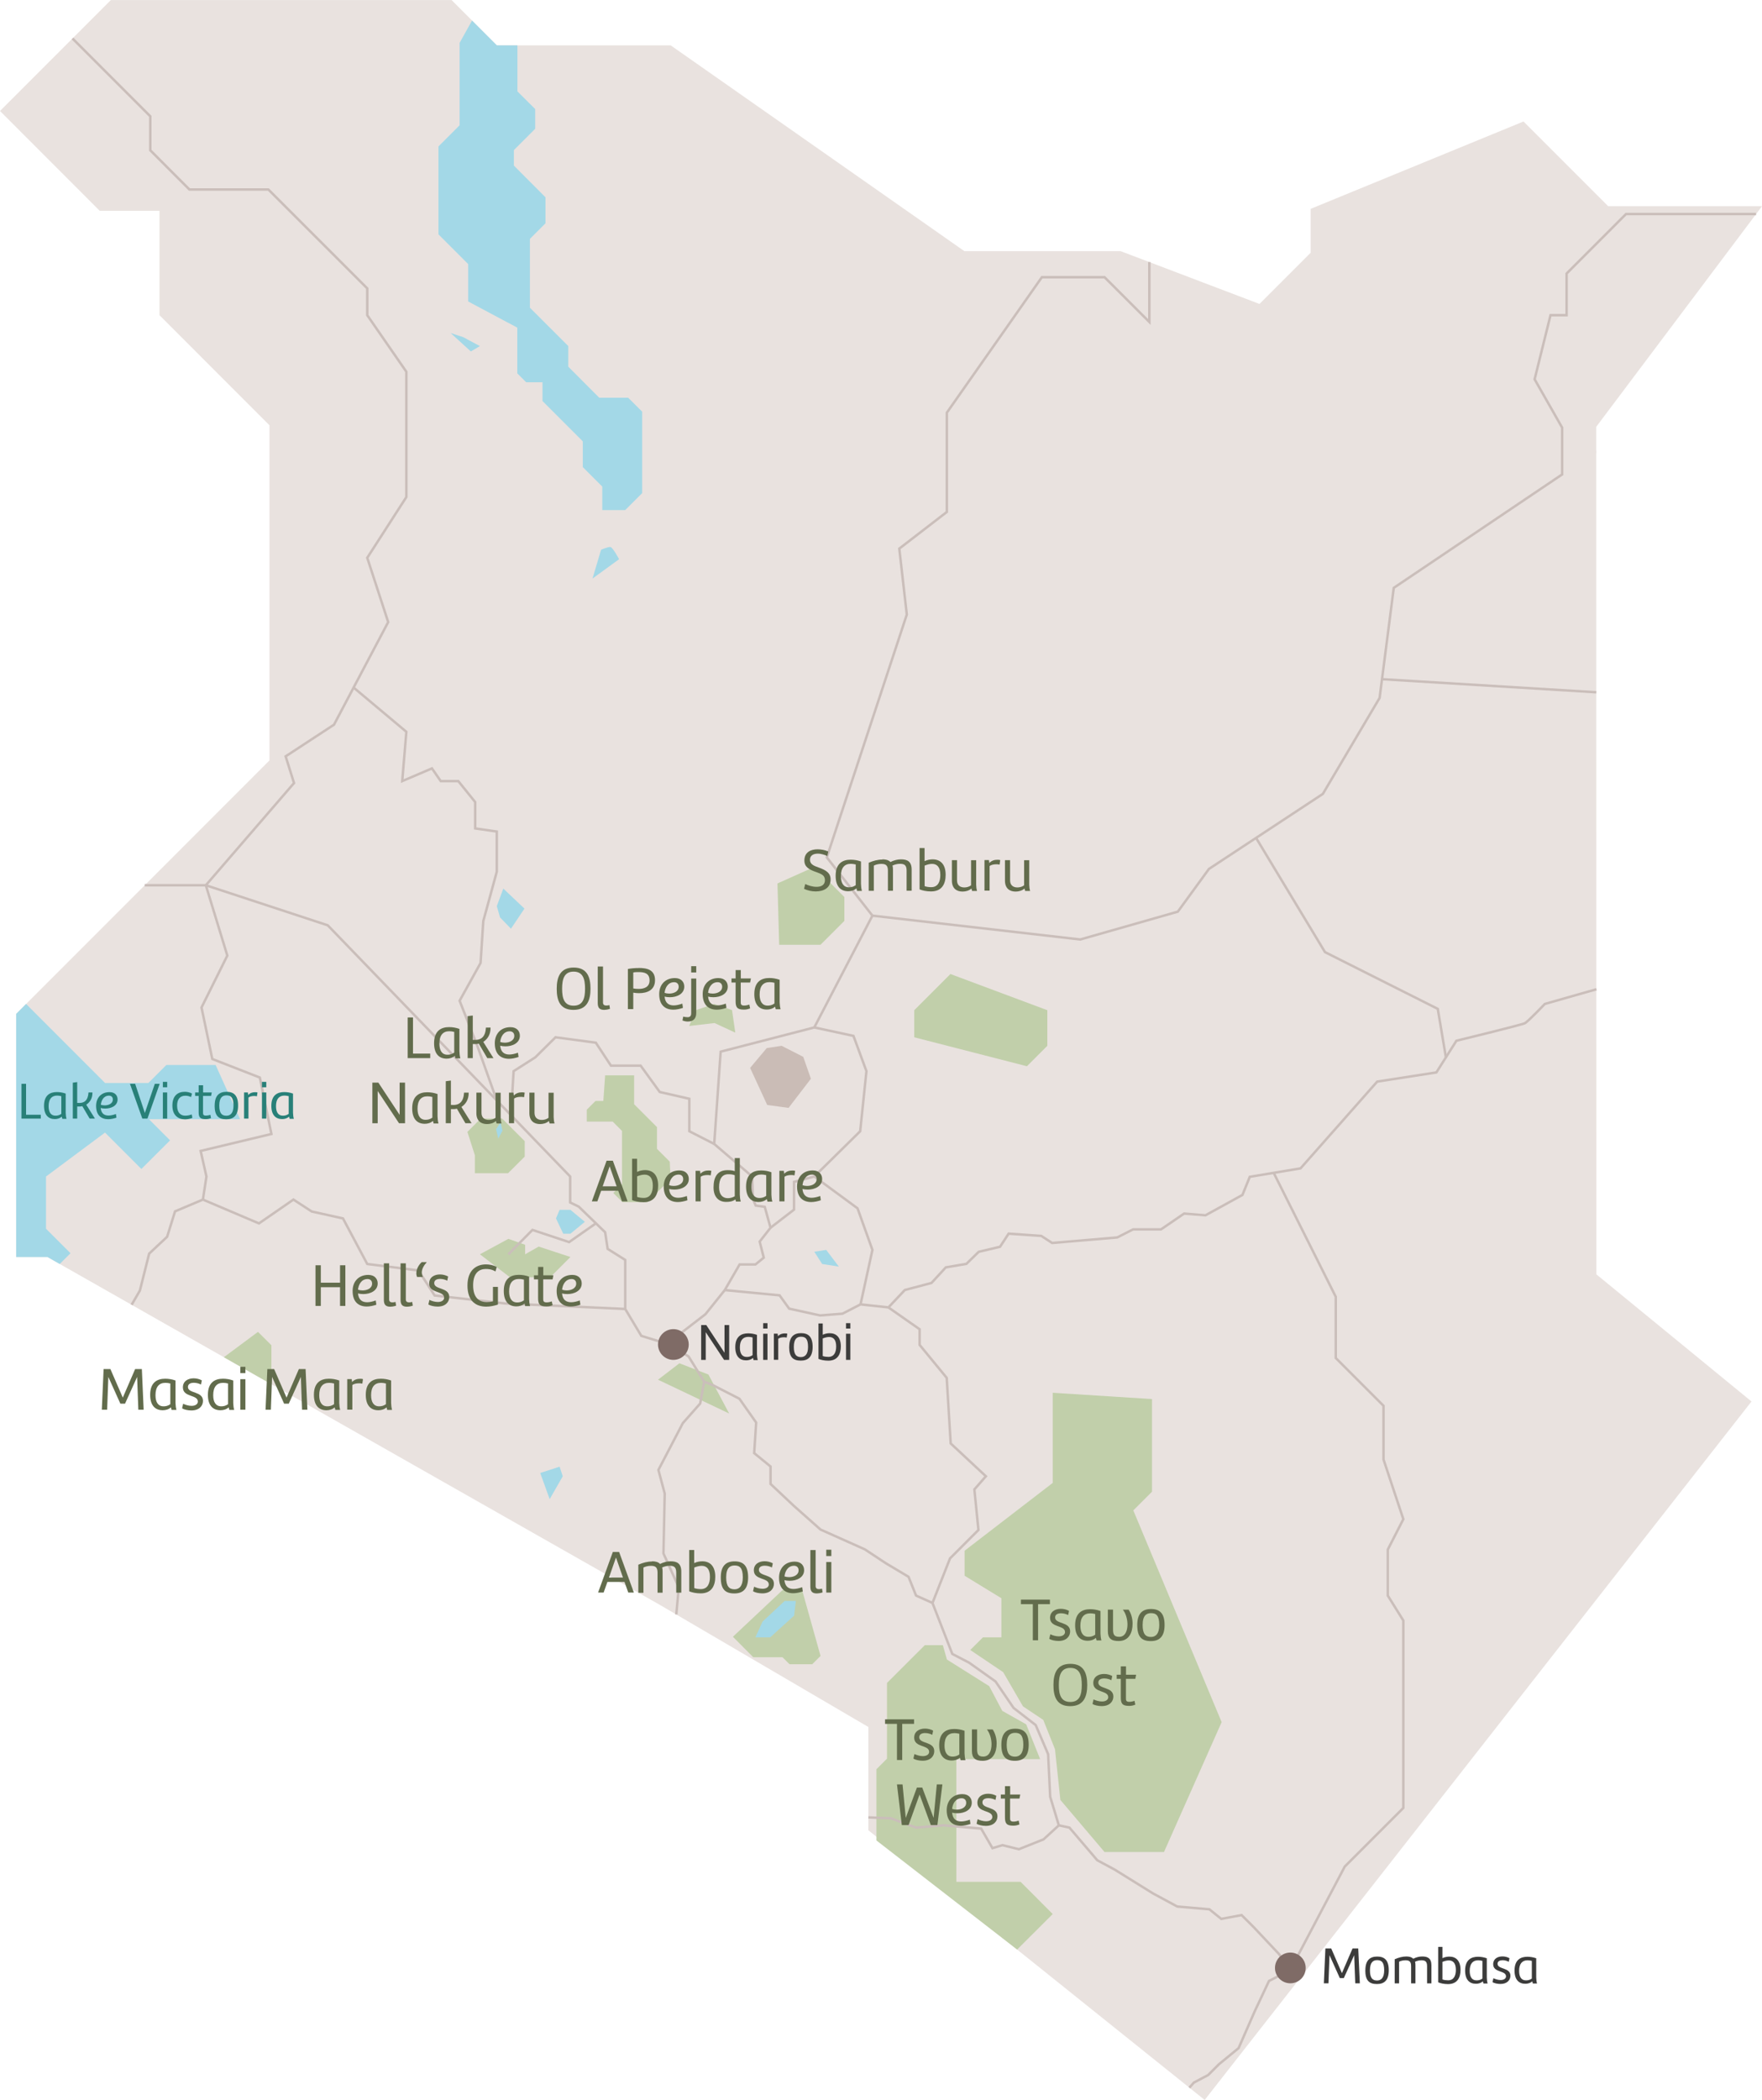 <?xml version="1.0" encoding="UTF-8"?><svg xmlns="http://www.w3.org/2000/svg" width="93.46mm" height="111.33mm" viewBox="0 0 264.94 315.58"><defs><style>.cls-1{fill:#cabcb6;}.cls-2{fill:#288078;}.cls-3{stroke:#e9e2df;}.cls-3,.cls-4{fill:none;stroke-miterlimit:10;stroke-width:.37px;}.cls-5{fill:#7f6b66;}.cls-6{fill:#3c3c3b;}.cls-7{fill:#e9e2df;}.cls-8{fill:#626c4c;}.cls-9{fill:#c1cfaa;}.cls-10{fill:#a3d8e7;}.cls-4{stroke:#cabeba;}</style></defs><g id="LÃ¤nder"><polygon class="cls-7" points="240.01 64.14 240.03 191.5 263.36 210.61 181.14 315.58 130.57 275.05 130.57 259.53 99.41 241.29 7.14 188.9 2.43 188.9 2.43 152.37 40.52 114.27 40.52 63.91 23.98 47.36 23.98 31.67 14.99 31.67 0 16.67 16.67 0 67.9 0 74.71 6.81 100.85 6.81 145 37.73 168.49 37.73 189.38 45.67 197.07 37.98 197.07 31.38 229.08 18.25 241.81 30.98 264.94 30.98 240.01 64.14"/></g><g id="Nationalparks"><polygon class="cls-9" points="40.81 208.02 40.81 202.16 38.79 200.15 33.66 203.96 40.81 208.02"/><polygon class="cls-9" points="158.29 209.3 158.29 222.85 145.04 233.04 145.04 236.8 150.57 240.18 150.57 246.06 147.8 246.06 145.89 247.96 150.84 251.29 153.82 256.43 156.87 258.47 158.63 262.87 159.44 270.49 166.08 278.32 175.02 278.32 183.69 258.8 170.41 226.98 173.22 224.17 173.22 210.25 158.29 209.3"/><polygon class="cls-9" points="110.2 245.97 113.27 249.05 117.66 249.05 118.72 250.1 122.13 250.1 123.38 248.85 120.61 238.96 117.66 238.96 110.2 245.97"/><polygon class="cls-9" points="141.77 247.23 139.06 247.23 133.37 252.91 133.37 264.29 131.78 265.88 131.78 276.58 152.94 292.98 158.29 287.64 153.46 282.8 143.8 282.8 143.8 264.36 156.4 264.36 154.3 259.13 150.71 257.11 148.74 253.39 142.38 249.39 141.77 247.23"/><polygon class="cls-9" points="98.94 207.34 102.16 204.87 106.52 206.56 109.64 212.42 98.94 207.34"/><path class="cls-9" d="M90.98,161.6h4.37v4.34l3.44,3.44v3.27l1.92,1.92s.16,2.56,0,2.72l-3.36,3.36h-3.76l-1.37-1.37,1.31-1.31v-8.02l-1.4-1.4h-3.9v-1.79l1.31-1.31h1.18l.27-3.84Z"/><polygon class="cls-9" points="72.16 188.49 76.44 186.17 78.96 187.06 78.96 188.49 81 187.33 85.77 188.9 82.72 191.95 76.68 191.95 72.16 188.49"/><polygon class="cls-9" points="70.28 170.1 72.28 168.1 75.51 168.1 78.9 171.49 78.9 173.81 76.39 176.31 71.4 176.31 71.4 173.6 70.28 170.1"/><polygon class="cls-9" points="116.9 132.76 122.44 130.28 126.96 134.8 126.96 138.39 123.37 141.98 117.16 141.98 116.9 132.76"/><polygon class="cls-9" points="103.62 154.18 104.67 151.79 107.38 150.87 110.07 151.79 110.56 155.18 107.44 153.74 103.62 154.18"/><polygon class="cls-9" points="137.47 155.88 137.47 151.81 142.91 146.37 157.48 151.81 157.48 157.16 154.41 160.23 137.47 155.88"/></g><g id="GewÃ¤sser"><polygon class="cls-10" points="6.92 176.8 6.92 184.65 10.6 188.33 8.98 189.95 7.14 188.9 2.43 188.9 2.43 152.37 3.92 150.87 15.8 162.75 22.31 162.75 25.02 160.04 32.42 160.04 36.1 168.19 22.39 168.19 25.57 171.37 21.26 175.67 15.79 170.2 6.92 176.8"/><polygon class="cls-10" points="82.65 225.29 81.23 221.36 84.14 220.41 84.62 221.85 82.65 225.29"/><polygon class="cls-10" points="113.58 246.06 114.66 243.69 117.98 240.59 119.67 240.59 119.4 242.8 115.81 246.06 113.58 246.06"/><polygon class="cls-10" points="122.44 188.11 124.23 187.83 126.13 190.34 123.62 189.95 122.44 188.11"/><polygon class="cls-10" points="85.77 181.81 84.14 181.81 83.6 183.1 84.69 185.4 85.77 185.4 87.94 183.61 85.77 181.81"/><polygon class="cls-10" points="75.68 133.53 74.7 136.17 75.19 137.87 76.83 139.56 78.86 136.54 75.68 133.53"/><path class="cls-10" d="M89.09,86.94l1.29-4.33s1.08-.47,1.42-.41,1.29,1.83,1.29,1.83l-4,2.91Z"/><polygon class="cls-10" points="67.76 50.04 69.65 50.66 72.16 52 70.8 52.81 67.76 50.04"/><polygon class="cls-10" points="70.98 3.08 69.11 6.43 69.11 18.82 65.93 22 65.93 35.21 70.4 39.68 70.4 45.3 77.78 49.23 77.78 56.1 79.12 57.44 81.57 57.44 81.57 60.26 87.63 66.32 87.63 70.19 90.56 73.12 90.56 76.65 94.01 76.65 96.56 74.1 96.56 61.86 94.45 59.76 90.1 59.76 85.45 55.1 85.45 52 79.68 46.24 79.68 35.89 82.02 33.55 82.02 29.64 77.27 24.88 77.27 22.55 80.47 19.35 80.47 16.38 77.8 13.72 77.8 6.81 74.71 6.81 70.98 3.08"/><polygon class="cls-10" points="75.26 168.69 74.59 169.69 74.92 171.11 75.56 169.9 75.26 168.69"/></g><g id="Strassen"><line class="cls-3" x1="240.01" y1="67.92" x2="234.89" y2="67.92"/><polyline class="cls-4" points="130.57 273.12 133.93 273.25 137.74 274.65 141.86 274.31 147.53 274.8 149.23 277.74 150.74 277.29 153.2 277.9 156.91 276.42 159.21 274.31 160.8 274.65 164.99 279.56 167.6 280.96 173.38 284.55 177.01 286.51 181.85 286.93 183.63 288.37 186.69 287.8 188.47 289.57 192.32 293.66 194.02 296.04 190.81 297.7 188.69 302.2 186.24 307.79 183.29 310.21 181.66 311.84 179.51 312.97 178.84 313.74"/><polyline class="cls-4" points="19.79 196.08 21.03 193.95 22.43 188.39 25.13 185.86 26.32 182.04 30.51 180.27 31.04 176.8 30.17 172.96 40.81 170.41 39.07 161.93 31.92 159.14 30.3 151.4 34.18 143.6 30.95 133.03 44.21 117.67 42.95 113.66 50.22 108.9 58.37 93.48 55.22 83.82 61.1 74.69 61.1 55.86 55.22 47.36 55.22 43.33 40.35 28.47 28.48 28.47 22.6 22.58 22.6 17.47 10.9 5.77"/><polyline class="cls-4" points="100.85 202.11 102.33 200.38 106.07 197.5 108.98 193.87 111.21 190.02 113.59 190.02 114.84 189 114.23 186.58 115.86 184.5 114.99 181.36 113.63 181.17 113.21 180.19 113.1 176.8 107.39 171.91 108.36 158.04 122.44 154.4 131.18 137.6 124.32 128.84 136.35 92.35 135.22 82.44 142.37 76.93 142.37 62.01 156.66 41.65 166.08 41.65 172.82 48.38 172.82 39.37"/><path class="cls-4" d="M108.98,193.87l8.24.79,1.44,2,4.65,1.02,3.36-.26,2.72-1.4,4.2.45,2.46-2.61,4.01-1.06,2.15-2.34,3.1-.53,1.85-1.81,3.21-.76,1.29-1.97,4.91.34,1.63,1.06,9.79-.83,2.38-1.21h4.2l3.48-2.38,3.21.26,5.56-3.06,1.1-2.72,7.63-1.27,11.53-13.04,8.9-1.38,3.01-4.76s9.78-2.38,10.28-2.63,3.01-2.9,3.01-2.9l7.77-2.21"/><polyline class="cls-4" points="159.21 274.31 157.91 270.02 157.6 263.62 155.73 259.24 152.41 256.67 149.69 252.69 145.71 249.86 143.19 248.55 140.21 240.89 137.74 239.78 136.61 236.96 133.16 234.9 130.03 232.83 123.38 229.86 119.4 226.33 115.86 223 115.86 220.38 113.4 218.37 113.7 213.78 111.18 210.2 107.25 208.19 105.88 207.64"/><polyline class="cls-4" points="21.76 133.03 30.95 133.03 49.28 139.05 85.73 176.8 85.73 180.7 87.02 181.33 90.99 185.18 91.37 187.68 94.01 189.34 94.01 196.71 96.43 200.75 100.85 202.11 103.54 203.85 105.88 207.64 105.28 210.92 102.67 213.87 99 220.9 99.95 224.45 99.76 233.45 102.06 238.55 101.69 242.62"/><polyline class="cls-4" points="131.18 137.6 162.43 141.18 177.1 137 181.78 130.58 198.91 119.3 207.44 104.88 209.57 88.34 234.89 71.29 234.89 64.26 230.75 56.99 233.14 47.36 235.56 47.36 235.56 41.1 244.49 32.16 264.05 32.16"/><polyline class="cls-4" points="188.87 125.92 199.23 143.08 216.19 151.61 217.41 158.89"/><polyline class="cls-4" points="191.52 176.26 200.85 194.88 200.85 204.08 208.03 211.26 208.03 219.33 211.01 228.3 208.67 232.87 208.67 239.78 211.01 243.53 211.01 271.7 202.2 280.51 194.02 296.04"/><line class="cls-4" x1="207.8" y1="102.06" x2="240.02" y2="104.03"/><polyline class="cls-4" points="30.51 180.27 38.94 183.85 44.12 180.27 46.87 182.06 51.57 183.1 55.22 189.95 62.92 190.92 65.35 194.68 75.92 195.88 94.01 196.71"/><polyline class="cls-4" points="76.44 188.49 80.06 184.83 85.57 186.66 89.59 183.85"/><polyline class="cls-4" points="122.44 154.4 128.33 155.67 130.28 160.97 129.34 170 122.44 176.8 128.94 181.58 131.18 187.83 129.39 196.03"/><polyline class="cls-4" points="140.21 240.89 142.85 234.19 147.12 229.92 146.51 223.83 148.24 221.85 142.95 216.92 142.35 207.06 138.28 202.11 138.28 199.76 133.59 196.48"/><polyline class="cls-4" points="115.86 184.5 119.39 181.78 119.39 177.61 122.44 176.8"/><polyline class="cls-4" points="107.39 171.91 103.65 170 103.65 165.12 99.2 164.1 96.33 160.14 91.86 160.14 89.59 156.69 83.53 155.88 80.49 158.89 77.23 160.97 76.83 167.58"/><polyline class="cls-4" points="53.17 103.32 61.1 109.97 60.48 117.38 64.95 115.47 66.27 117.38 68.91 117.38 71.45 120.53 71.45 124.49 74.7 124.96 74.7 130.99 72.67 138.41 72.26 144.71 69.11 150.39 71.75 157.1 74.7 165.37"/></g><g id="StÃ¤dte"><path class="cls-6" d="M109.64,199.13v5.23h-.77l-2.75-4.16v4.16h-.69v-5.23h.77l2.74,4.16v-4.16h.7Z"/><path class="cls-6" d="M113.24,204.06c-.31.27-.68.37-1.06.37-.96,0-1.62-.6-1.62-1.99,0-1.6.91-2.07,1.93-2.07.43,0,.88.07,1.33.23v2.88c.02.33.03.58.12.91h-.63l-.08-.32ZM113.16,200.99c-.24-.06-.44-.09-.63-.09-.83,0-1.28.53-1.28,1.59,0,.87.31,1.43,1.03,1.43.26,0,.55-.04.88-.27v-2.66Z"/><path class="cls-6" d="M114.75,198.84h.65v.81h-.65v-.81ZM115.4,204.36h-.65v-3.93h.65v3.93Z"/><path class="cls-6" d="M118.3,201.01c-.17-.04-.33-.05-.42-.05-.33,0-.67.07-.86.23v3.16h-.66v-3.93h.57l.05.38c.3-.33.68-.42,1.04-.42.09,0,.22,0,.36.04l-.09.59Z"/><path class="cls-6" d="M118.67,202.41c0-1.52.7-2.07,1.78-2.07s1.74.53,1.74,2.06-.7,2.07-1.78,2.07c-1.18,0-1.75-.54-1.75-2.07ZM119.36,202.41c0,1.15.38,1.53,1.07,1.53.59,0,1.07-.38,1.07-1.53,0-1.25-.41-1.53-1.06-1.53-.57,0-1.08.28-1.08,1.53Z"/><path class="cls-6" d="M123.07,204.21v-5.32h.64v1.69c.37-.17.71-.23,1.05-.23.95,0,1.67.58,1.67,1.99,0,1.11-.44,2.14-1.89,2.14-.59,0-1.12-.12-1.47-.27ZM123.71,203.78c.25.1.62.13.85.13.89,0,1.17-.74,1.17-1.57,0-1.03-.44-1.42-1.06-1.42-.28,0-.62.08-.96.22v2.65Z"/><path class="cls-6" d="M127.21,198.84h.65v.81h-.65v-.81ZM127.86,204.36h-.65v-3.93h.65v3.93Z"/><path class="cls-6" d="M201.78,296.51l1.59-3.69h.86l.24,5.23h-.69l-.16-4.22-1.56,3.44h-.6l-1.55-3.44-.16,4.22h-.69l.23-5.23h.88l1.6,3.69Z"/><path class="cls-6" d="M205.3,296.1c0-1.52.7-2.07,1.78-2.07s1.74.53,1.74,2.06-.7,2.07-1.78,2.07c-1.18,0-1.75-.54-1.75-2.07ZM205.99,296.1c0,1.15.38,1.53,1.07,1.53.59,0,1.07-.38,1.07-1.53,0-1.25-.41-1.53-1.06-1.53-.57,0-1.08.28-1.08,1.53Z"/><path class="cls-6" d="M211.47,294.02c.4,0,.77.08,1.03.34.45-.23.9-.34,1.36-.34.79,0,1.37.25,1.37,1.32v2.72h-.65v-2.6c0-.74-.34-.87-.86-.87-.34,0-.69.09-.95.22.05.15.06.33.06.53v2.72h-.65v-2.6c0-.74-.34-.87-.86-.87-.36,0-.72.09-.95.22v3.25h-.66v-3.62c.59-.26,1.18-.42,1.75-.42Z"/><path class="cls-6" d="M216.25,297.9v-5.32h.64v1.69c.37-.17.71-.23,1.05-.23.95,0,1.67.58,1.67,1.99,0,1.11-.44,2.14-1.89,2.14-.59,0-1.12-.12-1.47-.27ZM216.89,297.47c.25.1.62.13.85.13.89,0,1.17-.74,1.17-1.57,0-1.03-.44-1.42-1.06-1.42-.28,0-.62.08-.96.22v2.65Z"/><path class="cls-6" d="M222.98,297.75c-.31.27-.68.37-1.06.37-.96,0-1.62-.6-1.62-1.99,0-1.6.91-2.07,1.93-2.07.43,0,.88.07,1.33.23v2.88c.02.33.03.58.12.91h-.63l-.08-.32ZM222.9,294.68c-.24-.06-.44-.09-.63-.09-.83,0-1.28.53-1.28,1.59,0,.87.31,1.43,1.03,1.43.26,0,.55-.04.88-.27v-2.66Z"/><path class="cls-6" d="M224.56,297.29c.27.13.69.27,1.08.27.55,0,.81-.27.81-.55,0-.93-1.93-.52-1.93-1.83,0-.81.67-1.17,1.39-1.17.37,0,.74.09,1.06.27l-.11.54c-.22-.13-.59-.24-.91-.24-.41,0-.77.14-.77.54,0,.88,1.93.51,1.93,1.79,0,.63-.47,1.24-1.5,1.24-.46,0-.96-.12-1.19-.27l.13-.59Z"/><path class="cls-6" d="M230.41,297.75c-.31.27-.68.37-1.06.37-.96,0-1.62-.6-1.62-1.99,0-1.6.91-2.07,1.93-2.07.43,0,.88.07,1.33.23v2.88c.02.33.03.58.12.91h-.63l-.08-.32ZM230.33,294.68c-.24-.06-.44-.09-.63-.09-.83,0-1.28.53-1.28,1.59,0,.87.31,1.43,1.03,1.43.26,0,.55-.04.88-.27v-2.66Z"/><path class="cls-8" d="M90.77,239.33h-.84l2.22-6.11h.94l2.22,6.11h-.84l-.57-1.6h-2.57l-.57,1.6ZM91.57,237.07h2.1l-1.05-3.01-1.05,3.01Z"/><path class="cls-8" d="M98.05,234.63c.47,0,.91.09,1.2.4.52-.26,1.05-.4,1.59-.4.92,0,1.6.29,1.6,1.54v3.17h-.76v-3.03c0-.86-.39-1.01-1.01-1.01-.39,0-.8.11-1.11.26.05.17.07.38.07.62v3.17h-.76v-3.03c0-.86-.39-1.01-1.01-1.01-.42,0-.84.11-1.11.26v3.79h-.77v-4.22c.69-.3,1.38-.48,2.05-.48Z"/><path class="cls-8" d="M103.63,239.15v-6.22h.75v1.97c.43-.2.83-.27,1.22-.27,1.11,0,1.95.68,1.95,2.32,0,1.3-.51,2.5-2.2,2.5-.69,0-1.31-.14-1.72-.31ZM104.38,238.65c.29.12.72.16,1,.16,1.04,0,1.37-.87,1.37-1.84,0-1.2-.51-1.66-1.24-1.66-.33,0-.72.09-1.12.26v3.09Z"/><path class="cls-8" d="M108.38,237.05c0-1.77.81-2.41,2.08-2.41s2.03.62,2.03,2.4-.81,2.42-2.07,2.42c-1.38,0-2.04-.63-2.04-2.41ZM109.19,237.05c0,1.34.45,1.79,1.25,1.79.69,0,1.25-.45,1.25-1.79,0-1.46-.48-1.79-1.24-1.79-.67,0-1.26.33-1.26,1.79Z"/><path class="cls-8" d="M113.4,238.45c.31.15.8.31,1.26.31.64,0,.94-.32.94-.64,0-1.09-2.25-.61-2.25-2.14,0-.94.78-1.36,1.62-1.36.43,0,.87.11,1.23.31l-.13.63c-.26-.15-.69-.27-1.06-.27-.48,0-.9.16-.9.63,0,1.03,2.26.59,2.26,2.09,0,.74-.55,1.44-1.75,1.44-.54,0-1.12-.14-1.39-.32l.16-.69Z"/><path class="cls-8" d="M119.32,238.79c.4,0,.85-.11,1.3-.27l.09.64c-.48.16-.99.27-1.44.27-1.18,0-2.13-.64-2.13-2.34,0-1.4.89-2.41,2.36-2.41.97,0,1.41.61,1.41,1.28,0,1.11-1.12,1.6-2.16,1.6-.27,0-.56-.03-.8-.1.09.99.64,1.33,1.38,1.33ZM118.65,237.01c.69,0,1.43-.31,1.43-1.03,0-.44-.29-.68-.68-.68-.97,0-1.37.89-1.44,1.6.19.07.43.11.68.11Z"/><path class="cls-8" d="M122.64,232.93v5.43c0,.35.23.45.5.45.16,0,.31-.03.46-.07l.09.56c-.37.13-.72.16-.87.16-.75,0-.97-.37-.97-1.04v-5.48h.79Z"/><path class="cls-8" d="M124.24,232.89h.76v.95h-.76v-.95ZM125,239.33h-.76v-4.59h.76v4.59Z"/><path class="cls-8" d="M133.08,258.38h4.36v.68h-1.78v5.43h-.79v-5.43h-1.79v-.68Z"/><path class="cls-8" d="M137.51,263.6c.31.15.8.31,1.26.31.64,0,.94-.32.94-.64,0-1.09-2.25-.61-2.25-2.14,0-.94.78-1.36,1.62-1.36.43,0,.87.11,1.23.31l-.13.63c-.26-.15-.69-.27-1.06-.27-.48,0-.9.16-.9.63,0,1.03,2.26.59,2.26,2.09,0,.74-.55,1.44-1.75,1.44-.54,0-1.12-.14-1.39-.32l.16-.69Z"/><path class="cls-8" d="M144.34,264.14c-.36.31-.79.43-1.23.43-1.12,0-1.89-.7-1.89-2.32,0-1.87,1.06-2.42,2.26-2.42.5,0,1.02.08,1.55.27v3.36c.02.38.04.68.14,1.06h-.73l-.09-.37ZM144.25,260.55c-.27-.07-.51-.1-.74-.1-.97,0-1.49.62-1.49,1.86,0,1.01.37,1.67,1.21,1.67.3,0,.64-.05,1.02-.32v-3.11Z"/><path class="cls-8" d="M149.26,259.9c.38.55.6,1.33.6,2.1,0,1.32-.52,2.61-2.1,2.61-1.12,0-1.62-.4-1.62-1.5v-3.22h.78v2.92c0,.64.05,1.17.92,1.17.91,0,1.25-.9,1.25-1.86,0-.81-.27-1.71-.7-2.22h.86Z"/><path class="cls-8" d="M150.57,262.2c0-1.77.81-2.41,2.08-2.41s2.03.62,2.03,2.4-.81,2.42-2.07,2.42c-1.38,0-2.04-.63-2.04-2.41ZM151.37,262.2c0,1.34.45,1.79,1.25,1.79.69,0,1.25-.45,1.25-1.79,0-1.46-.48-1.79-1.24-1.79-.67,0-1.26.33-1.26,1.79Z"/><path class="cls-8" d="M138.67,268.63l1.71,4.56.48-5.03h.84l-.75,6.11h-.99l-1.69-4.59-1.65,4.59h-1.02l-.73-6.11h.84l.48,5.04,1.68-4.57h.8Z"/><path class="cls-8" d="M144.53,273.73c.4,0,.85-.11,1.3-.27l.09.64c-.48.16-.99.27-1.44.27-1.18,0-2.13-.64-2.13-2.34,0-1.4.89-2.41,2.36-2.41.97,0,1.41.61,1.41,1.28,0,1.11-1.12,1.6-2.16,1.6-.27,0-.56-.03-.8-.1.09.99.64,1.33,1.38,1.33ZM143.85,271.95c.69,0,1.43-.31,1.43-1.03,0-.44-.29-.68-.68-.68-.97,0-1.37.89-1.44,1.6.19.07.43.11.68.11Z"/><path class="cls-8" d="M147.01,273.39c.31.15.8.31,1.26.31.64,0,.94-.32.94-.64,0-1.09-2.25-.61-2.25-2.14,0-.94.78-1.36,1.62-1.36.43,0,.87.11,1.23.31l-.13.63c-.26-.15-.69-.27-1.06-.27-.48,0-.9.16-.9.63,0,1.03,2.26.59,2.26,2.09,0,.74-.55,1.44-1.75,1.44-.54,0-1.12-.14-1.39-.32l.16-.69Z"/><path class="cls-8" d="M153.28,274.18c-.38.14-.6.18-.93.18-1.02,0-1.24-.36-1.24-1.27v-2.8h-.62v-.61h.62v-1.26h.78v1.26h1.52l-.12.61h-1.41v2.89c0,.31,0,.57.5.57.19,0,.42-.02.79-.15l.12.58Z"/><path class="cls-8" d="M153.51,240.39h4.36v.68h-1.78v5.43h-.79v-5.43h-1.79v-.68Z"/><path class="cls-8" d="M157.94,245.6c.31.15.8.31,1.26.31.64,0,.94-.32.94-.64,0-1.09-2.25-.61-2.25-2.14,0-.94.78-1.36,1.62-1.36.43,0,.87.11,1.23.31l-.13.63c-.26-.15-.69-.27-1.06-.27-.48,0-.9.16-.9.63,0,1.03,2.26.59,2.26,2.09,0,.74-.55,1.44-1.75,1.44-.54,0-1.12-.14-1.39-.32l.16-.69Z"/><path class="cls-8" d="M164.78,246.14c-.36.31-.79.43-1.23.43-1.12,0-1.89-.7-1.89-2.32,0-1.87,1.06-2.42,2.26-2.42.5,0,1.02.08,1.55.27v3.36c.02.38.04.68.14,1.06h-.73l-.09-.37ZM164.68,242.55c-.27-.07-.51-.1-.74-.1-.97,0-1.49.62-1.49,1.86,0,1.01.37,1.67,1.21,1.67.3,0,.64-.05,1.02-.32v-3.11Z"/><path class="cls-8" d="M169.7,241.9c.38.55.6,1.33.6,2.1,0,1.32-.52,2.61-2.1,2.61-1.12,0-1.62-.4-1.62-1.5v-3.22h.78v2.92c0,.64.05,1.17.92,1.17.91,0,1.25-.9,1.25-1.86,0-.81-.27-1.71-.7-2.22h.86Z"/><path class="cls-8" d="M171,244.21c0-1.77.81-2.41,2.08-2.41s2.03.62,2.03,2.4-.81,2.42-2.07,2.42c-1.38,0-2.04-.63-2.04-2.41ZM171.81,244.21c0,1.34.45,1.79,1.25,1.79.69,0,1.25-.45,1.25-1.79,0-1.46-.48-1.79-1.24-1.79-.67,0-1.26.33-1.26,1.79Z"/><path class="cls-8" d="M163.48,253.22c0,1.69-.49,3.18-2.56,3.18s-2.52-1.47-2.52-3.18.5-3.18,2.55-3.18,2.53,1.47,2.53,3.18ZM162.66,253.22c0-1.45-.31-2.57-1.72-2.57s-1.73,1.12-1.73,2.57.32,2.55,1.73,2.55,1.72-1.11,1.72-2.55Z"/><path class="cls-8" d="M164.44,255.39c.31.15.8.31,1.26.31.64,0,.94-.32.94-.64,0-1.09-2.25-.61-2.25-2.14,0-.94.78-1.36,1.62-1.36.43,0,.87.11,1.23.31l-.13.63c-.26-.15-.69-.27-1.06-.27-.48,0-.9.16-.9.63,0,1.03,2.26.59,2.26,2.09,0,.74-.55,1.44-1.75,1.44-.54,0-1.12-.14-1.39-.32l.16-.69Z"/><path class="cls-8" d="M170.7,256.18c-.38.14-.6.18-.93.18-1.02,0-1.24-.36-1.24-1.27v-2.8h-.62v-.61h.62v-1.26h.78v1.26h1.52l-.12.61h-1.41v2.89c0,.31,0,.57.5.57.19,0,.42-.02.79-.15l.12.58Z"/><path class="cls-8" d="M89.83,180.54h-.84l2.22-6.11h.94l2.22,6.11h-.84l-.57-1.6h-2.57l-.57,1.6ZM90.62,178.28h2.1l-1.05-3.01-1.05,3.01Z"/><path class="cls-8" d="M95.04,180.36v-6.22h.75v1.97c.43-.2.83-.27,1.22-.27,1.11,0,1.95.68,1.95,2.32,0,1.3-.51,2.5-2.2,2.5-.69,0-1.31-.14-1.72-.31ZM95.79,179.86c.29.12.72.16,1,.16,1.04,0,1.37-.87,1.37-1.84,0-1.2-.51-1.66-1.24-1.66-.33,0-.72.09-1.12.26v3.09Z"/><path class="cls-8" d="M101.98,180c.4,0,.85-.11,1.3-.27l.09.64c-.48.16-.99.27-1.44.27-1.18,0-2.13-.64-2.13-2.34,0-1.4.89-2.41,2.36-2.41.97,0,1.41.61,1.41,1.28,0,1.11-1.12,1.6-2.16,1.6-.27,0-.56-.03-.8-.1.09.99.64,1.33,1.38,1.33ZM101.3,178.22c.69,0,1.43-.31,1.43-1.03,0-.44-.29-.68-.68-.68-.97,0-1.37.89-1.44,1.6.19.07.43.11.68.11Z"/><path class="cls-8" d="M106.85,176.63c-.2-.05-.38-.05-.49-.05-.38,0-.79.08-1,.27v3.69h-.77v-4.59h.67l.06.44c.35-.38.79-.49,1.22-.49.11,0,.26,0,.42.05l-.1.69Z"/><path class="cls-8" d="M110.57,180.25c-.45.33-.93.37-1.4.37-1,0-1.88-.63-1.88-2.18s.58-2.59,2.07-2.59c.32,0,.71,0,1.12.15v-1.97h.76v5.48c.02.38.04.68.14,1.06h-.72l-.08-.32ZM110.48,176.61c-.35-.14-.7-.15-.97-.15-.93,0-1.39.68-1.39,1.97,0,1.12.57,1.63,1.3,1.63.33,0,.68-.07,1.06-.29v-3.15Z"/><path class="cls-8" d="M115.3,180.2c-.36.31-.79.43-1.23.43-1.12,0-1.89-.7-1.89-2.32,0-1.87,1.06-2.42,2.26-2.42.5,0,1.02.08,1.55.27v3.36c.02.38.04.68.14,1.06h-.73l-.09-.37ZM115.21,176.6c-.27-.07-.51-.1-.74-.1-.97,0-1.49.62-1.49,1.86,0,1.01.37,1.67,1.21,1.67.3,0,.64-.05,1.02-.32v-3.11Z"/><path class="cls-8" d="M119.45,176.63c-.2-.05-.38-.05-.49-.05-.38,0-.79.08-1,.27v3.69h-.77v-4.59h.67l.06.44c.35-.38.79-.49,1.22-.49.11,0,.26,0,.42.05l-.1.69Z"/><path class="cls-8" d="M122.03,180c.4,0,.85-.11,1.3-.27l.09.64c-.48.16-.99.27-1.44.27-1.18,0-2.13-.64-2.13-2.34,0-1.4.89-2.41,2.36-2.41.97,0,1.41.61,1.41,1.28,0,1.11-1.12,1.6-2.16,1.6-.27,0-.56-.03-.8-.1.09.99.64,1.33,1.38,1.33ZM121.36,178.22c.69,0,1.43-.31,1.43-1.03,0-.44-.29-.68-.68-.68-.97,0-1.37.89-1.44,1.6.19.07.43.11.68.11Z"/><path class="cls-8" d="M51.13,190.14h.8v6.11h-.8v-2.81h-2.89v2.81h-.8v-6.11h.8v2.62h2.89v-2.62Z"/><path class="cls-8" d="M55.2,195.7c.4,0,.85-.11,1.3-.27l.09.64c-.48.16-.99.27-1.44.27-1.18,0-2.13-.64-2.13-2.34,0-1.4.89-2.41,2.36-2.41.97,0,1.41.61,1.41,1.28,0,1.11-1.12,1.6-2.16,1.6-.27,0-.56-.03-.8-.1.09.99.64,1.33,1.38,1.33ZM54.52,193.92c.69,0,1.43-.31,1.43-1.03,0-.44-.29-.68-.68-.68-.97,0-1.37.89-1.44,1.6.19.07.43.11.68.11Z"/><path class="cls-8" d="M58.51,189.84v5.43c0,.35.23.45.5.45.16,0,.31-.03.46-.07l.09.56c-.37.13-.72.16-.87.16-.75,0-.97-.37-.97-1.04v-5.48h.79Z"/><path class="cls-8" d="M61.02,189.84v5.43c0,.35.23.45.5.45.16,0,.31-.03.46-.07l.09.56c-.37.13-.72.16-.87.16-.75,0-.97-.37-.97-1.04v-5.48h.79Z"/><path class="cls-8" d="M63.41,189.67h.76c-.47.54-.75,1.04-.75,1.57,0,.19.05.43.16.66h-.87c-.05-.12-.11-.35-.11-.52,0-.66.32-1.25.81-1.71Z"/><path class="cls-8" d="M64.58,195.35c.31.15.8.31,1.26.31.64,0,.94-.32.94-.64,0-1.09-2.25-.61-2.25-2.14,0-.94.78-1.36,1.62-1.36.43,0,.87.11,1.23.31l-.13.63c-.26-.15-.69-.27-1.06-.27-.48,0-.9.16-.9.63,0,1.03,2.26.59,2.26,2.09,0,.74-.55,1.44-1.75,1.44-.54,0-1.12-.14-1.39-.32l.16-.69Z"/><path class="cls-8" d="M73.05,190.01c.49,0,1.13.1,1.64.39l-.19.67c-.57-.33-1.03-.37-1.46-.37-.95,0-1.9.55-1.9,2.45s.93,2.53,2.07,2.53c.29,0,.6-.04.91-.11v-2.18h.75v2.66c-.59.19-1.2.31-1.75.31-1.52,0-2.83-.79-2.83-3.18s1.42-3.17,2.78-3.17Z"/><path class="cls-8" d="M78.87,195.89c-.36.31-.79.43-1.23.43-1.12,0-1.89-.7-1.89-2.32,0-1.87,1.06-2.42,2.26-2.42.5,0,1.02.08,1.55.27v3.36c.02.38.04.68.14,1.06h-.73l-.09-.37ZM78.78,192.3c-.27-.07-.51-.1-.74-.1-.97,0-1.49.62-1.49,1.86,0,1.01.37,1.67,1.21,1.67.3,0,.64-.05,1.02-.32v-3.11Z"/><path class="cls-8" d="M83.08,196.15c-.38.14-.6.18-.93.18-1.02,0-1.24-.36-1.24-1.27v-2.8h-.62v-.61h.62v-1.26h.78v1.26h1.52l-.12.61h-1.41v2.89c0,.31,0,.57.5.57.19,0,.42-.02.79-.15l.12.58Z"/><path class="cls-8" d="M85.88,195.7c.4,0,.85-.11,1.3-.27l.09.64c-.48.16-.99.27-1.44.27-1.18,0-2.13-.64-2.13-2.34,0-1.4.89-2.41,2.36-2.41.97,0,1.41.61,1.41,1.28,0,1.11-1.12,1.6-2.16,1.6-.27,0-.56-.03-.8-.1.09.99.64,1.33,1.38,1.33ZM85.21,193.92c.69,0,1.43-.31,1.43-1.03,0-.44-.29-.68-.68-.68-.97,0-1.37.89-1.44,1.6.19.07.43.11.68.11Z"/><path class="cls-8" d="M64.69,159.01h-3.39v-6.11h.8v5.43h2.59v.68Z"/><path class="cls-8" d="M68.39,158.66c-.36.31-.79.43-1.23.43-1.12,0-1.89-.7-1.89-2.32,0-1.87,1.06-2.42,2.26-2.42.5,0,1.02.08,1.55.27v3.36c.02.38.04.68.14,1.06h-.73l-.09-.37ZM68.3,155.07c-.27-.07-.51-.1-.74-.1-.97,0-1.49.62-1.49,1.86,0,1.01.37,1.67,1.21,1.67.3,0,.64-.05,1.02-.32v-3.11Z"/><path class="cls-8" d="M73.76,154.42c.02,1.12-.52,1.77-1.09,2.15.48.79,1.04,1.66,1.53,2.44h-.93l-1.28-2.18c-.28.07-.59.08-.9.06v2.12h-.77v-6.31l.77-.1v3.66c1.26.12,1.89-.43,1.98-1.84h.69Z"/><path class="cls-8" d="M76.58,158.47c.4,0,.85-.11,1.3-.27l.09.64c-.48.16-.99.27-1.44.27-1.18,0-2.13-.64-2.13-2.34,0-1.4.89-2.41,2.36-2.41.97,0,1.41.61,1.41,1.28,0,1.11-1.12,1.6-2.16,1.6-.27,0-.56-.03-.8-.1.09.99.64,1.33,1.38,1.33ZM75.9,156.69c.69,0,1.43-.31,1.43-1.03,0-.44-.29-.68-.68-.68-.97,0-1.37.89-1.44,1.6.19.07.43.11.68.11Z"/><path class="cls-8" d="M60.9,162.69v6.11h-.9l-3.21-4.85v4.85h-.8v-6.11h.9l3.2,4.85v-4.85h.81Z"/><path class="cls-8" d="M65.1,168.45c-.36.31-.79.43-1.23.43-1.12,0-1.89-.7-1.89-2.32,0-1.87,1.06-2.42,2.26-2.42.5,0,1.02.08,1.55.27v3.36c.02.38.04.68.14,1.06h-.73l-.09-.37ZM65.01,164.85c-.27-.07-.51-.1-.74-.1-.97,0-1.49.62-1.49,1.86,0,1.01.37,1.67,1.21,1.67.3,0,.64-.05,1.02-.32v-3.11Z"/><path class="cls-8" d="M70.47,164.2c.02,1.12-.52,1.77-1.09,2.15.48.79,1.04,1.66,1.53,2.44h-.93l-1.28-2.18c-.28.07-.59.08-.9.06v2.12h-.77v-6.31l.77-.1v3.66c1.26.12,1.89-.43,1.98-1.84h.69Z"/><path class="cls-8" d="M74.56,168.47c-.37.32-.86.45-1.33.45-.89,0-1.6-.47-1.6-1.65v-3.07h.77v3.03c0,.77.5,1.07,1.09,1.07.34,0,.7-.08,1.02-.32v-3.77h.77v3.67c.02.38.03.57.13.95h-.74l-.1-.36Z"/><path class="cls-8" d="M78.79,164.88c-.2-.05-.38-.05-.49-.05-.38,0-.79.08-1,.27v3.69h-.77v-4.59h.67l.06.44c.35-.38.79-.49,1.22-.49.11,0,.26,0,.42.05l-.1.69Z"/><path class="cls-8" d="M82.53,168.47c-.37.32-.86.45-1.33.45-.89,0-1.6-.47-1.6-1.65v-3.07h.77v3.03c0,.77.5,1.07,1.09,1.07.34,0,.7-.08,1.02-.32v-3.77h.77v3.67c.02.38.03.57.13.95h-.74l-.1-.36Z"/><path class="cls-8" d="M88.79,148.58c0,1.69-.49,3.18-2.56,3.18s-2.52-1.47-2.52-3.18.5-3.18,2.55-3.18,2.53,1.47,2.53,3.18ZM87.97,148.58c0-1.45-.31-2.57-1.72-2.57s-1.73,1.12-1.73,2.57.32,2.55,1.73,2.55,1.72-1.11,1.72-2.55Z"/><path class="cls-8" d="M90.67,145.23v5.43c0,.35.23.45.5.45.16,0,.31-.03.46-.07l.09.56c-.37.13-.72.16-.87.16-.75,0-.97-.37-.97-1.04v-5.48h.79Z"/><path class="cls-8" d="M96.02,145.46c1.23,0,2.47.24,2.47,1.84,0,1.51-1.2,1.95-2.42,1.95-.28,0-.58-.03-.85-.08v2.47h-.81v-6.03c.53-.1,1.07-.14,1.62-.14ZM95.22,148.54c.24.05.51.07.8.07.8,0,1.65-.25,1.65-1.27,0-1.1-.8-1.26-1.65-1.26-.26,0-.55,0-.8.06v2.39Z"/><path class="cls-8" d="M101.3,151.09c.4,0,.85-.11,1.3-.27l.09.64c-.48.16-.99.27-1.44.27-1.18,0-2.13-.64-2.13-2.34,0-1.4.89-2.41,2.36-2.41.97,0,1.41.61,1.41,1.28,0,1.11-1.12,1.6-2.16,1.6-.27,0-.56-.03-.8-.1.09.99.64,1.33,1.38,1.33ZM100.62,149.31c.69,0,1.43-.31,1.43-1.03,0-.44-.29-.68-.68-.68-.97,0-1.37.89-1.44,1.6.19.07.43.11.68.11Z"/><path class="cls-8" d="M104.69,152.23c0,.97-.58,1.28-1.29,1.28-.24,0-.5-.05-.78-.16l.11-.58c.2.05.43.09.66.09.29,0,.54-.13.54-.58v-5.23h.76v5.19ZM103.93,145.19h.76v.95h-.76v-.95Z"/><path class="cls-8" d="M107.84,151.09c.4,0,.85-.11,1.3-.27l.09.64c-.48.16-.99.27-1.44.27-1.18,0-2.13-.64-2.13-2.34,0-1.4.89-2.41,2.36-2.41.97,0,1.41.61,1.41,1.28,0,1.11-1.12,1.6-2.16,1.6-.27,0-.56-.03-.8-.1.09.99.64,1.33,1.38,1.33ZM107.16,149.31c.69,0,1.43-.31,1.43-1.03,0-.44-.29-.68-.68-.68-.97,0-1.37.89-1.44,1.6.19.07.43.11.68.11Z"/><path class="cls-8" d="M112.78,151.54c-.38.14-.6.18-.93.18-1.02,0-1.24-.36-1.24-1.27v-2.8h-.62v-.61h.62v-1.26h.78v1.26h1.52l-.12.61h-1.41v2.89c0,.31,0,.57.5.57.19,0,.42-.02.79-.15l.12.58Z"/><path class="cls-8" d="M116.54,151.28c-.36.31-.79.43-1.23.43-1.12,0-1.89-.7-1.89-2.32,0-1.87,1.06-2.42,2.26-2.42.5,0,1.02.08,1.55.27v3.36c.02.38.04.68.14,1.06h-.73l-.09-.37ZM116.45,147.69c-.27-.07-.51-.1-.74-.1-.97,0-1.49.62-1.49,1.86,0,1.01.37,1.67,1.21,1.67.3,0,.64-.05,1.02-.32v-3.11Z"/><path class="cls-8" d="M121.08,132.84c.37.2,1.07.43,1.69.43.68,0,1.27-.25,1.27-1.02,0-.72-.61-.95-1.34-1.21-1.05-.37-1.75-.76-1.75-1.72,0-1.24.93-1.69,1.98-1.69.53,0,1.12.1,1.61.33l-.14.68c-.34-.16-.9-.36-1.41-.36-.63,0-1.2.23-1.2.92s.61.92,1.32,1.17c1.11.4,1.78.82,1.78,1.78,0,1.32-1.09,1.81-2.24,1.81-.59,0-1.23-.14-1.75-.39l.18-.73Z"/><path class="cls-8" d="M128.77,133.5c-.36.31-.79.43-1.23.43-1.12,0-1.89-.7-1.89-2.32,0-1.87,1.06-2.42,2.26-2.42.5,0,1.02.08,1.55.27v3.36c.02.38.04.68.14,1.06h-.73l-.09-.37ZM128.67,129.91c-.27-.07-.51-.1-.74-.1-.97,0-1.49.62-1.49,1.86,0,1.01.37,1.67,1.21,1.67.3,0,.64-.05,1.02-.32v-3.11Z"/><path class="cls-8" d="M132.69,129.14c.47,0,.91.09,1.2.4.52-.26,1.05-.4,1.59-.4.92,0,1.6.29,1.6,1.54v3.17h-.76v-3.03c0-.86-.39-1.01-1.01-1.01-.39,0-.8.11-1.11.26.05.17.07.38.07.62v3.17h-.76v-3.03c0-.86-.39-1.01-1.01-1.01-.42,0-.84.11-1.11.26v3.79h-.77v-4.22c.69-.3,1.38-.48,2.05-.48Z"/><path class="cls-8" d="M138.27,133.66v-6.22h.75v1.97c.43-.2.83-.27,1.22-.27,1.11,0,1.95.68,1.95,2.32,0,1.3-.51,2.5-2.2,2.5-.69,0-1.31-.14-1.72-.31ZM139.02,133.16c.29.12.72.16,1,.16,1.04,0,1.37-.87,1.37-1.84,0-1.2-.51-1.66-1.24-1.66-.33,0-.72.09-1.12.26v3.09Z"/><path class="cls-8" d="M146.06,133.53c-.37.32-.86.45-1.33.45-.89,0-1.6-.47-1.6-1.65v-3.07h.77v3.03c0,.77.5,1.07,1.09,1.07.34,0,.7-.08,1.02-.32v-3.77h.77v3.67c.02.38.03.57.13.95h-.74l-.1-.36Z"/><path class="cls-8" d="M150.29,129.93c-.2-.05-.38-.05-.49-.05-.38,0-.79.08-1,.27v3.69h-.77v-4.59h.67l.06.44c.35-.38.79-.49,1.22-.49.11,0,.26,0,.42.05l-.1.69Z"/><path class="cls-8" d="M154.04,133.53c-.37.32-.86.45-1.33.45-.89,0-1.6-.47-1.6-1.65v-3.07h.77v3.03c0,.77.5,1.07,1.09,1.07.34,0,.7-.08,1.02-.32v-3.77h.77v3.67c.02.38.03.57.13.95h-.74l-.1-.36Z"/><path class="cls-8" d="M18.46,210.04l1.86-4.3h1.01l.27,6.11h-.8l-.18-4.93-1.82,4.02h-.7l-1.81-4.02-.18,4.93h-.8l.27-6.11h1.02l1.87,4.3Z"/><path class="cls-8" d="M25.7,211.5c-.36.31-.79.43-1.23.43-1.12,0-1.89-.7-1.89-2.32,0-1.87,1.06-2.42,2.26-2.42.5,0,1.02.08,1.55.27v3.36c.02.38.04.68.14,1.06h-.73l-.09-.37ZM25.61,207.91c-.27-.07-.51-.1-.74-.1-.97,0-1.49.62-1.49,1.86,0,1.01.37,1.67,1.21,1.67.3,0,.64-.05,1.02-.32v-3.11Z"/><path class="cls-8" d="M27.55,210.96c.31.15.8.31,1.26.31.64,0,.94-.32.94-.64,0-1.09-2.25-.61-2.25-2.14,0-.94.78-1.36,1.62-1.36.43,0,.87.11,1.23.31l-.13.63c-.26-.15-.69-.27-1.06-.27-.48,0-.9.16-.9.63,0,1.03,2.26.59,2.26,2.09,0,.74-.55,1.44-1.75,1.44-.54,0-1.12-.14-1.39-.32l.16-.69Z"/><path class="cls-8" d="M34.38,211.5c-.36.31-.79.43-1.23.43-1.12,0-1.89-.7-1.89-2.32,0-1.87,1.06-2.42,2.26-2.42.5,0,1.02.08,1.55.27v3.36c.02.38.04.68.14,1.06h-.73l-.09-.37ZM34.29,207.91c-.27-.07-.51-.1-.74-.1-.97,0-1.49.62-1.49,1.86,0,1.01.37,1.67,1.21,1.67.3,0,.64-.05,1.02-.32v-3.11Z"/><path class="cls-8" d="M36.14,205.4h.76v.95h-.76v-.95ZM36.9,211.85h-.76v-4.59h.76v4.59Z"/><path class="cls-8" d="M43.08,210.04l1.86-4.3h1.01l.27,6.11h-.8l-.18-4.93-1.82,4.02h-.7l-1.81-4.02-.18,4.93h-.8l.27-6.11h1.02l1.87,4.3Z"/><path class="cls-8" d="M50.32,211.5c-.36.31-.79.43-1.23.43-1.12,0-1.89-.7-1.89-2.32,0-1.87,1.06-2.42,2.26-2.42.5,0,1.02.08,1.55.27v3.36c.02.38.04.68.14,1.06h-.73l-.09-.37ZM50.23,207.91c-.27-.07-.51-.1-.74-.1-.97,0-1.49.62-1.49,1.86,0,1.01.37,1.67,1.21,1.67.3,0,.64-.05,1.02-.32v-3.11Z"/><path class="cls-8" d="M54.47,207.93c-.2-.05-.38-.05-.49-.05-.38,0-.79.08-1,.27v3.69h-.77v-4.59h.67l.06.44c.35-.38.79-.49,1.22-.49.11,0,.26,0,.42.05l-.1.69Z"/><path class="cls-8" d="M58.12,211.5c-.36.31-.79.43-1.23.43-1.12,0-1.89-.7-1.89-2.32,0-1.87,1.06-2.42,2.26-2.42.5,0,1.02.08,1.55.27v3.36c.02.38.04.68.14,1.06h-.73l-.09-.37ZM58.03,207.91c-.27-.07-.51-.1-.74-.1-.97,0-1.49.62-1.49,1.86,0,1.01.37,1.67,1.21,1.67.3,0,.64-.05,1.02-.32v-3.11Z"/><polygon class="cls-1" points="112.79 160.48 115.29 157.5 117.53 157.16 120.78 158.82 121.93 162.11 118.57 166.49 115.36 166.05 112.79 160.48"/><path class="cls-2" d="M6.13,168.1h-2.9v-5.23h.69v4.65h2.21v.58Z"/><path class="cls-2" d="M9.3,167.8c-.31.27-.68.37-1.06.37-.96,0-1.62-.6-1.62-1.99,0-1.6.91-2.07,1.93-2.07.43,0,.88.07,1.33.23v2.88c.02.33.03.58.12.91h-.63l-.08-.32ZM9.22,164.73c-.24-.06-.44-.09-.63-.09-.83,0-1.28.53-1.28,1.59,0,.87.31,1.43,1.03,1.43.26,0,.55-.04.88-.27v-2.66Z"/><path class="cls-2" d="M13.9,164.17c.02.96-.45,1.52-.93,1.84.42.67.89,1.42,1.31,2.09h-.8l-1.1-1.87c-.24.06-.51.07-.77.05v1.82h-.66v-5.4l.66-.09v3.13c1.08.1,1.62-.37,1.7-1.57h.59Z"/><path class="cls-2" d="M16.32,167.64c.34,0,.73-.09,1.11-.23l.08.55c-.42.14-.85.23-1.24.23-1.01,0-1.82-.55-1.82-2,0-1.2.76-2.07,2.02-2.07.83,0,1.21.52,1.21,1.1,0,.95-.96,1.37-1.85,1.37-.23,0-.48-.02-.69-.09.08.85.55,1.14,1.18,1.14ZM15.74,166.11c.59,0,1.23-.27,1.23-.88,0-.38-.25-.58-.58-.58-.83,0-1.17.76-1.23,1.37.16.06.37.09.58.09Z"/><path class="cls-2" d="M24.01,162.87l-1.84,5.23h-.77l-1.86-5.23h.78l1.46,4.38,1.5-4.38h.73Z"/><path class="cls-2" d="M24.49,162.58h.65v.81h-.65v-.81ZM25.14,168.1h-.65v-3.93h.65v3.93Z"/><path class="cls-2" d="M28.73,164.86c-.32-.15-.59-.2-.86-.2-.73,0-1.24.45-1.24,1.48,0,1.14.58,1.52,1.22,1.52.34,0,.65-.06.98-.19l.1.52c-.4.14-.74.22-1.1.22-1.03,0-1.91-.59-1.91-2.07s.82-2.07,1.85-2.07c.27,0,.73.05,1.1.27l-.14.52Z"/><path class="cls-2" d="M31.73,168.02c-.33.12-.52.16-.8.16-.88,0-1.06-.3-1.06-1.09v-2.4h-.53v-.52h.53v-1.08h.67v1.08h1.3l-.1.52h-1.21v2.47c0,.27,0,.49.43.49.17,0,.36-.02.67-.12l.1.49Z"/><path class="cls-2" d="M32.28,166.14c0-1.52.7-2.07,1.78-2.07s1.74.53,1.74,2.06-.7,2.07-1.78,2.07c-1.18,0-1.75-.54-1.75-2.07ZM32.97,166.14c0,1.15.38,1.53,1.07,1.53.59,0,1.07-.38,1.07-1.53,0-1.25-.41-1.53-1.06-1.53-.57,0-1.08.28-1.08,1.53Z"/><path class="cls-2" d="M38.64,164.75c-.17-.04-.33-.05-.42-.05-.33,0-.67.07-.86.24v3.16h-.66v-3.93h.57l.05.38c.3-.33.68-.42,1.04-.42.09,0,.22,0,.36.04l-.09.59Z"/><path class="cls-2" d="M39.39,162.58h.65v.81h-.65v-.81ZM40.04,168.1h-.65v-3.93h.65v3.93Z"/><path class="cls-2" d="M43.48,167.8c-.31.27-.68.37-1.06.37-.96,0-1.62-.6-1.62-1.99,0-1.6.91-2.07,1.93-2.07.43,0,.88.07,1.33.23v2.88c.02.33.03.58.12.91h-.63l-.08-.32ZM43.41,164.73c-.24-.06-.44-.09-.63-.09-.83,0-1.28.53-1.28,1.59,0,.87.31,1.43,1.03,1.43.26,0,.55-.04.88-.27v-2.66Z"/><circle class="cls-5" cx="194.02" cy="295.74" r="2.31"/><circle class="cls-5" cx="101.25" cy="202.05" r="2.31"/></g></svg>